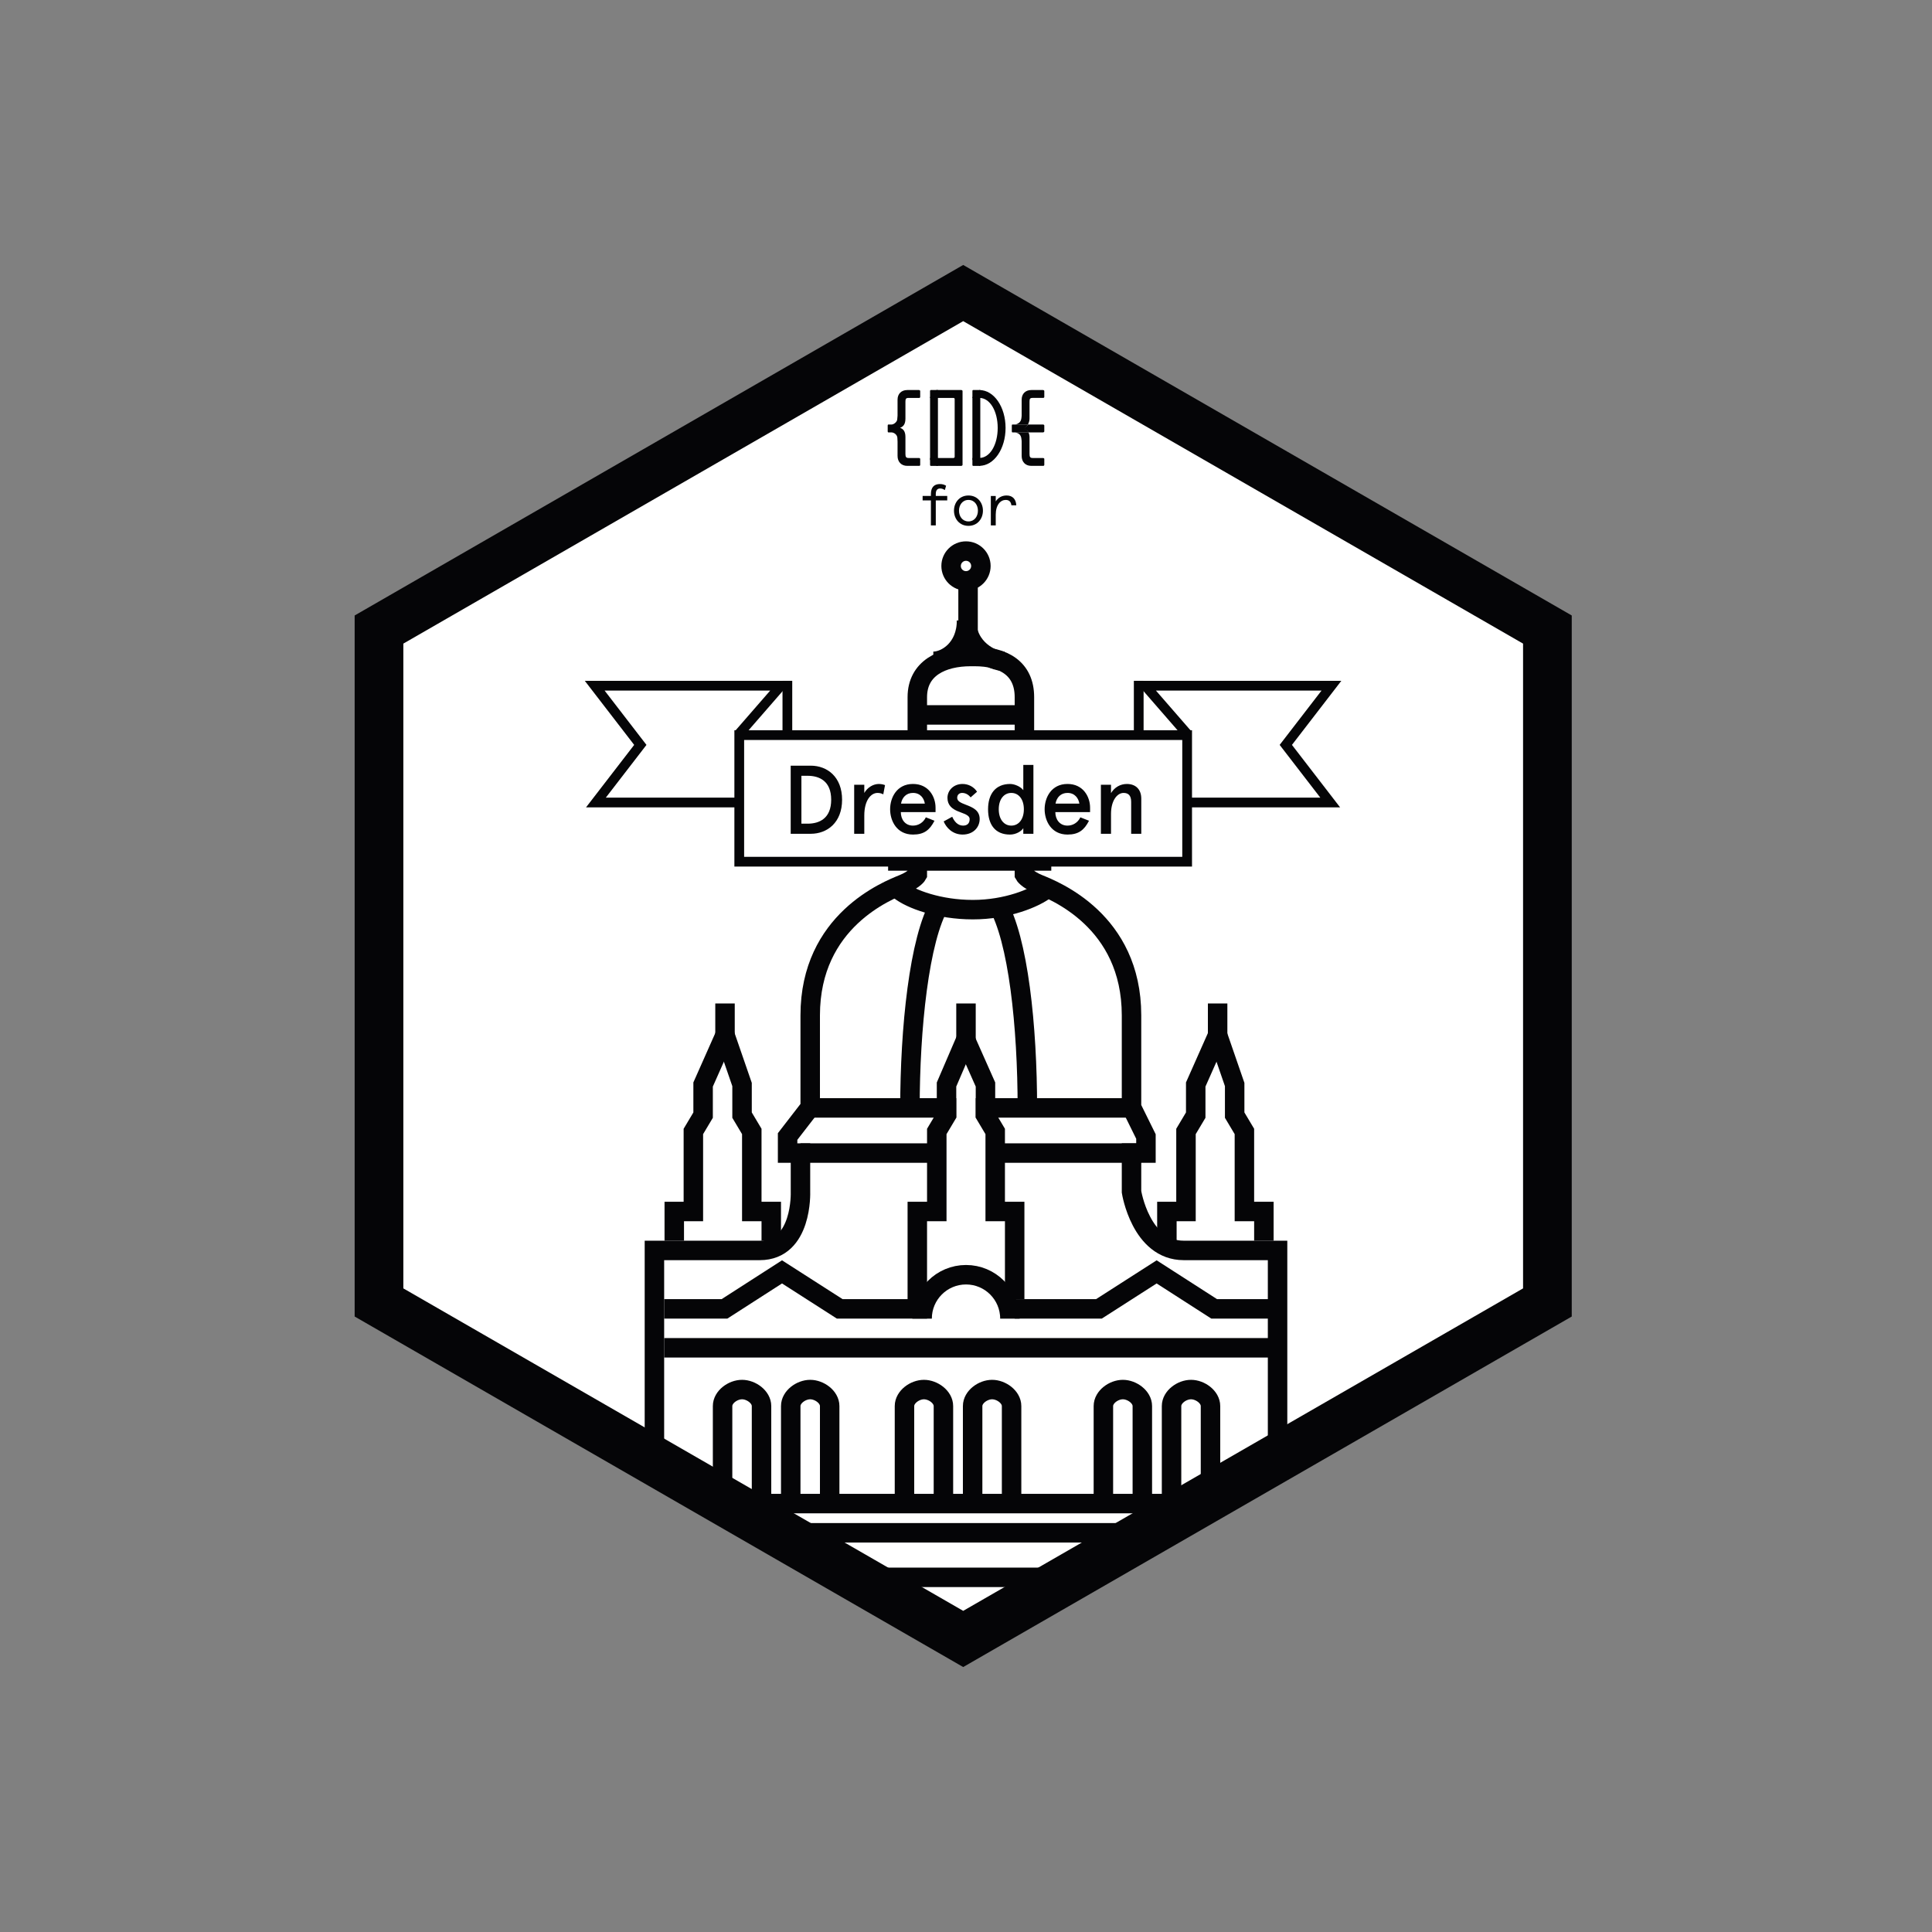<?xml version="1.0" encoding="utf-8"?>
<!-- Generator: Adobe Illustrator 16.0.4, SVG Export Plug-In . SVG Version: 6.00 Build 0)  -->
<!DOCTYPE svg PUBLIC "-//W3C//DTD SVG 1.1//EN" "http://www.w3.org/Graphics/SVG/1.1/DTD/svg11.dtd">
<svg version="1.1" id="Ebene_1" xmlns="http://www.w3.org/2000/svg" xmlns:xlink="http://www.w3.org/1999/xlink" x="0px" y="0px"
	 width="198.425px" height="198.425px" viewBox="0 0 198.425 198.425" enable-background="new 0 0 198.425 198.425"
	 xml:space="preserve">
<rect x="0" y="0" width="198.425" height="198.425" fill="#808080" stroke="none"/>
<polygon fill="#FFFFFF" points="39.425,133.768 39.425,64.658 99.425,30.097 159.425,64.658 159.425,133.768 99.425,168.328 "/>
<path fill="#050507" d="M98.925,32.983l57.5,33.119v66.221l-57.5,33.119l-57.5-33.119V66.102L98.925,32.983z M98.925,27.212
	l-62.5,36v72.001l62.5,36l62.5-36V63.212L98.925,27.212z"/>
<g>
	<path fill="none" stroke="#050507" stroke-width="2" stroke-miterlimit="10" d="M99.269,63.73c0,2.868-2.078,4.19-3.412,4.19"/>
	<path fill="none" stroke="#050507" stroke-width="2" stroke-miterlimit="10" d="M99.269,63.73c0,2.868,2.581,4.19,3.915,4.19"/>
	<line fill="none" stroke="#050507" stroke-width="2" stroke-miterlimit="10" x1="94.313" y1="76.425" x2="105.313" y2="76.425"/>
	<line fill="none" stroke="#050507" stroke-width="2" stroke-miterlimit="10" x1="94.313" y1="88.425" x2="105.313" y2="88.425"/>
	<line fill="none" stroke="#050507" stroke-width="2" stroke-miterlimit="10" x1="99.79" y1="87.908" x2="99.79" y2="75.908"/>
	<circle fill="none" stroke="#050507" stroke-width="2" stroke-miterlimit="10" cx="99.212" cy="58.128" r="1.53"/>
	<line fill="none" stroke="#050507" stroke-width="2" stroke-miterlimit="10" x1="99.425" y1="60" x2="99.425" y2="65"/>
	<path fill="none" stroke="#050507" stroke-width="2" stroke-miterlimit="10" d="M131.212,149.501v-21.076h-9.635
		c-4.422,0-5.365-6.02-5.365-6.02v-3.98h1.482v-1.699l-1.482-3.003v-9.439c0-9.739-7.965-12.831-9.557-13.483
		c-1.174-0.481-1.443-0.976-1.443-0.976v-1.399h1.76v-2.906v-1.617l-1.76-1.139v-4.835l1.832-1.12v-0.383h-1.832v-4.826
		c0-2.96-2.158-4.174-5.119-4.174h-0.387c-2.961,0-5.494,1.214-5.494,4.174v4.826h-2v0.383l2,1.12v4.835l-2,1.139v1.617v2.906h2
		v1.399c0,0-0.268,0.495-1.441,0.976c-1.594,0.652-9.559,3.744-9.559,13.483v9.439l-2.322,3.003v1.699h1.322v3.98
		c0,0,0.236,6.02-4.184,6.02H67.212v21.409"/>
	
		<line fill="none" stroke="#050507" stroke-width="2" stroke-miterlimit="10" x1="100.212" y1="113.787" x2="116.212" y2="113.787"/>
	<line fill="none" stroke="#050507" stroke-width="2" stroke-miterlimit="10" x1="83.212" y1="113.787" x2="98.212" y2="113.787"/>
	
		<line fill="none" stroke="#050507" stroke-width="2" stroke-miterlimit="10" x1="102.212" y1="118.425" x2="117.212" y2="118.425"/>
	<line fill="none" stroke="#050507" stroke-width="2" stroke-miterlimit="10" x1="82.212" y1="118.425" x2="96.212" y2="118.425"/>
	<line fill="none" stroke="#050507" stroke-width="2" stroke-miterlimit="10" x1="94.212" y1="73.425" x2="105.212" y2="73.425"/>
	<path fill="none" stroke="#050507" stroke-width="2" stroke-miterlimit="10" d="M107.478,91.292
		c-1.178,0.951-4.123,2.133-7.541,2.133h-0.037c-3.418,0-6.363-1.067-7.539-2.019"/>
	<path fill="none" stroke="#050507" stroke-width="2" stroke-miterlimit="10" d="M96.56,92.779
		c-2.172,3.649-3.104,12.92-3.104,21.008"/>
	<path fill="none" stroke="#050507" stroke-width="2" stroke-miterlimit="10" d="M102.411,92.779
		c2.172,3.649,3.104,12.656,3.104,21.008"/>
	<polyline fill="none" stroke="#050507" stroke-width="2" stroke-miterlimit="10" points="69.251,127.425 69.251,124.425 
		71.212,124.425 71.212,116.205 72.212,114.528 72.212,111.384 74.462,106.315 	"/>
	<polyline fill="none" stroke="#050507" stroke-width="2" stroke-miterlimit="10" points="79.212,127.425 79.212,124.425 
		77.212,124.425 77.212,116.205 76.212,114.528 76.212,111.384 74.462,106.315 	"/>
	<line fill="none" stroke="#050507" stroke-width="2" stroke-miterlimit="10" x1="74.462" y1="107.061" x2="74.462" y2="103.061"/>
	<polyline fill="none" stroke="#050507" stroke-width="2" stroke-miterlimit="10" points="119.845,127.425 119.845,124.425 
		121.806,124.425 121.806,116.205 122.806,114.528 122.806,111.384 125.056,106.315 	"/>
	<polyline fill="none" stroke="#050507" stroke-width="2" stroke-miterlimit="10" points="129.806,127.425 129.806,124.425 
		127.806,124.425 127.806,116.205 126.806,114.528 126.806,111.384 125.056,106.315 	"/>
	
		<line fill="none" stroke="#050507" stroke-width="2" stroke-miterlimit="10" x1="125.056" y1="107.061" x2="125.056" y2="103.061"/>
	<line fill="none" stroke="#050507" stroke-width="2" stroke-miterlimit="10" x1="99.212" y1="107.061" x2="99.212" y2="103.061"/>
	<path fill="none" stroke="#050507" stroke-width="2" stroke-miterlimit="10" d="M74.212,154.425V144.41
		c0-0.938,1.062-1.696,2-1.696c0.936,0,2,0.759,2,1.696v10.015"/>
	<path fill="none" stroke="#050507" stroke-width="2" stroke-miterlimit="10" d="M81.212,154.425V144.41
		c0-0.938,1.064-1.696,2-1.696c0.938,0,2,0.759,2,1.696v10.015"/>
	<path fill="none" stroke="#050507" stroke-width="2" stroke-miterlimit="10" d="M92.894,154.425V144.41
		c0-0.938,1.062-1.696,2-1.696c0.936,0,2,0.759,2,1.696v10.015"/>
	<path fill="none" stroke="#050507" stroke-width="2" stroke-miterlimit="10" d="M99.894,154.425V144.41
		c0-0.938,1.062-1.696,2-1.696c0.937,0,2,0.759,2,1.696v10.015"/>
	<path fill="none" stroke="#050507" stroke-width="2" stroke-miterlimit="10" d="M113.323,154.425V144.41
		c0-0.938,1.062-1.696,2-1.696c0.936,0,2,0.759,2,1.696v10.015"/>
	<path fill="none" stroke="#050507" stroke-width="2" stroke-miterlimit="10" d="M120.323,154.425V144.41
		c0-0.938,1.063-1.696,2-1.696c0.938,0,2,0.759,2,1.696v10.015"/>
	<polyline fill="none" stroke="#050507" stroke-width="2" stroke-miterlimit="10" points="104.212,133.425 104.212,124.425 
		102.212,124.425 102.212,116.205 101.212,114.528 101.212,114.139 101.212,111.384 99.179,106.811 	"/>
	<polyline fill="none" stroke="#050507" stroke-width="2" stroke-miterlimit="10" points="68.212,134.425 74.411,134.425 
		80.317,130.628 86.241,134.425 94.212,134.425 94.212,124.425 96.212,124.425 96.212,116.205 97.212,114.528 97.212,113.967 
		97.212,111.384 99.179,106.811 	"/>
	<path fill="none" stroke="#050507" stroke-width="2" stroke-miterlimit="10" d="M94.704,135.43c0-2.49,2.018-4.51,4.51-4.51
		c2.49,0,4.508,2.02,4.508,4.51"/>
	<polyline fill="none" stroke="#050507" stroke-width="2" stroke-miterlimit="10" points="131.212,134.425 124.698,134.425 
		118.792,130.628 112.868,134.425 104.212,134.425 	"/>
	<line fill="none" stroke="#050507" stroke-width="2" stroke-miterlimit="10" x1="68.212" y1="138.425" x2="131.212" y2="138.425"/>
	<line fill="none" stroke="#050507" stroke-width="2" stroke-miterlimit="10" x1="79.212" y1="157.425" x2="118.592" y2="157.425"/>
	<line fill="none" stroke="#050507" stroke-width="2" stroke-miterlimit="10" x1="75.925" y1="154.425" x2="124.323" y2="154.425"/>
	<line fill="none" stroke="#050507" stroke-width="2" stroke-miterlimit="10" x1="87.425" y1="162" x2="108.425" y2="162"/>
	<rect x="75.925" y="75.5" fill="#FFFFFF" width="46" height="13"/>
	<rect x="75.925" y="75.5" fill="none" stroke="#050507" stroke-miterlimit="10" width="46" height="13"/>
	<path fill="#050507" d="M83.267,78.638c1.68,0,3.219,1.139,3.219,3.498s-1.539,3.498-3.219,3.498h-2.059v-6.996H83.267z
		 M82.308,79.677v4.918h0.639c1.22,0,2.42-0.551,2.42-2.459c0-1.91-1.2-2.459-2.42-2.459H82.308z"/>
	<path fill="#050507" d="M87.728,85.634v-5.037h1.039v0.84c0.35-0.6,0.951-0.92,1.49-0.92c0.27,0,0.491,0.06,0.639,0.119
		l-0.18,0.949c-0.16-0.099-0.379-0.148-0.59-0.148c-0.669,0-1.359,0.738-1.359,2.328v1.869H87.728z"/>
	<path fill="#050507" d="M96.085,83.405h-3.567c0,0.738,0.43,1.389,1.249,1.389c0.539,0,1.06-0.299,1.32-0.85l0.889,0.35
		c-0.491,0.949-1.059,1.42-2.209,1.42c-1.659,0-2.348-1.401-2.348-2.6c0-1.199,0.689-2.598,2.348-2.598
		c1.609,0,2.318,1.309,2.318,2.438V83.405z M92.538,82.536h2.447c-0.09-0.561-0.468-1.1-1.218-1.1
		C93.077,81.436,92.647,81.905,92.538,82.536"/>
	<path fill="#050507" d="M100.347,81.315l-0.66,0.58c-0.25-0.32-0.561-0.459-0.879-0.459c-0.26,0-0.5,0.17-0.5,0.5
		c0,0.359,0.379,0.52,0.898,0.719c0.68,0.26,1.411,0.56,1.411,1.459c0,0.869-0.671,1.599-1.75,1.599c-1.04,0-1.688-0.72-1.948-1.349
		l0.879-0.481c0.199,0.452,0.549,0.911,1.11,0.911c0.4,0,0.679-0.2,0.679-0.661c0-0.439-0.609-0.558-1.199-0.808
		c-0.58-0.24-1.08-0.61-1.08-1.379c0-0.781,0.641-1.43,1.549-1.43C99.466,80.517,100.026,80.815,100.347,81.315"/>
	<path fill="#050507" d="M103.747,80.517c0.5,0,1.119,0.31,1.35,0.638v-2.597h1.039v7.076h-1.039v-0.58
		c-0.17,0.289-0.711,0.66-1.369,0.66c-1.49,0-2.25-0.99-2.25-2.6C101.478,81.556,102.237,80.517,103.747,80.517 M103.866,84.794
		c0.75,0,1.289-0.639,1.289-1.68c0-1.039-0.539-1.677-1.289-1.677c-0.748,0-1.289,0.638-1.289,1.677
		C102.577,84.155,103.118,84.794,103.866,84.794"/>
	<path fill="#050507" d="M111.956,83.405h-3.569c0,0.738,0.431,1.389,1.249,1.389c0.541,0,1.061-0.299,1.32-0.85l0.889,0.35
		c-0.488,0.949-1.059,1.42-2.209,1.42c-1.658,0-2.348-1.401-2.348-2.6c0-1.199,0.689-2.598,2.348-2.598
		c1.609,0,2.32,1.309,2.32,2.438V83.405z M108.407,82.536h2.449c-0.09-0.561-0.471-1.1-1.221-1.1
		C108.946,81.436,108.517,81.905,108.407,82.536"/>
	<path fill="#050507" d="M114.106,80.597v0.859c0.361-0.599,0.961-0.939,1.629-0.939c0.881,0,1.48,0.529,1.48,1.51v3.607h-1.039
		v-3.279c0-0.68-0.311-0.918-0.779-0.918c-0.65,0-1.291,0.769-1.291,2.158v2.039h-1.039v-5.037H114.106z"/>
	<polyline fill="none" stroke="#050507" stroke-miterlimit="10" points="121.97,75.423 117.62,70.423 136.745,70.423 
		132.058,76.505 136.62,82.423 121.62,82.423 	"/>
	<line fill="none" stroke="#050507" stroke-miterlimit="10" x1="116.952" y1="69.923" x2="116.952" y2="75.502"/>
	<polyline fill="none" stroke="#050507" stroke-miterlimit="10" points="75.852,75.423 80.202,70.423 61.077,70.423 65.764,76.505 
		61.202,82.423 76.202,82.423 	"/>
	<line fill="none" stroke="#050507" stroke-miterlimit="10" x1="80.867" y1="69.923" x2="80.867" y2="75.75"/>
	<path fill="#050507" d="M97.04,50.332c-0.186-0.121-0.322-0.162-0.484-0.162c-0.289,0-0.446,0.18-0.446,0.569v0.198h1.176v0.456
		H96.11v2.566h-0.502v-2.566h-0.851v-0.456h0.851v-0.185c0-0.732,0.354-1.038,0.928-1.038c0.277,0,0.463,0.071,0.631,0.174
		L97.04,50.332z"/>
	<path fill="#050507" d="M99.466,50.889c0.922,0,1.486,0.726,1.486,1.559s-0.564,1.56-1.486,1.56c-0.924,0-1.488-0.727-1.488-1.56
		S98.542,50.889,99.466,50.889 M99.466,53.552c0.617,0,0.971-0.522,0.971-1.104c0-0.581-0.354-1.103-0.971-1.103
		c-0.619,0-0.973,0.522-0.973,1.103C98.493,53.03,98.847,53.552,99.466,53.552"/>
	<path fill="#050507" d="M103.874,51.896c-0.041-0.348-0.223-0.552-0.582-0.552c-0.527,0-1.025,0.498-1.025,1.524v1.091h-0.504
		v-3.022h0.504v0.557c0.234-0.366,0.611-0.606,1.115-0.606c0.6,0,0.961,0.361,0.996,1.008H103.874z"/>
	<polygon fill="#050507" points="95.521,40.766 95.521,40.867 95.521,47.241 96.054,47.241 96.203,47.241 96.33,47.241 
		96.33,40.766 	"/>
	<path fill="#050507" d="M98.729,47.848c0.057,0,0.129-0.051,0.129-0.105v-7.584c0-0.055-0.072-0.101-0.129-0.101h-2.527
		c-0.055,0-0.075,0.022-0.075,0.051v0.151v0.506c0,0.055,0.02,0.102,0.075,0.102h1.718c0.057,0,0.129,0.044,0.129,0.099v5.967
		c0,0.055-0.072,0.104-0.129,0.104h-1.718c-0.055,0-0.075,0.019-0.075,0.047v0.152v0.506c0,0.054,0.02,0.105,0.075,0.105H98.729z"/>
	<polygon fill="#050507" points="99.87,40.766 99.87,40.867 99.87,47.241 100.55,47.241 100.681,47.241 100.681,40.766 	"/>
	<path fill="#050507" d="M100.579,47.844v-0.81c1.113,0,1.889-1.383,1.889-3.084c0-1.7-0.775-3.084-1.889-3.084v-0.808
		c1.518,0,2.697,1.746,2.697,3.892C103.276,46.097,102.097,47.844,100.579,47.844"/>
	<path fill="#050507" d="M92.183,45.355v1.115v0.36c0,0.605,0.387,1.017,0.998,1.017h0.172h0.496h0.584
		c0.029,0,0.076-0.051,0.076-0.105v-0.608c0-0.054-0.07-0.096-0.127-0.096h-0.58h-0.297h-0.183c-0.262,0-0.33-0.112-0.33-0.411
		v-0.177v-0.974v-0.594c0-0.609-0.248-0.834-0.551-0.945c0.303-0.109,0.551-0.334,0.551-0.943v-0.422v-1.07V41.25
		c0-0.294,0.058-0.382,0.33-0.382h0.228h0.289h0.594c0.029,0,0.076-0.047,0.076-0.102v-0.607c0-0.055-0.07-0.101-0.127-0.101h-0.486
		h-0.457h-0.258c-0.611,0-0.998,0.397-0.998,0.989v0.317v1.323c0,0-0.021,0.304-0.035,0.407c-0.039,0.274-0.373,0.508-0.582,0.505
		h-0.317c-0.056,0-0.078,0.043-0.078,0.099v0.607c0,0.055,0.022,0.104,0.078,0.104h0.289c0.266-0.004,0.6,0.218,0.625,0.552
		C92.17,45.057,92.183,45.355,92.183,45.355"/>
	<path fill="#050507" d="M96.202,40.058h-0.287h-0.318c-0.057,0-0.077,0.046-0.077,0.101v0.187v0.42v0.102h0.077h0.605h0.127v-0.102
		v-0.607v-0.101H96.202z"/>
	<path fill="#050507" d="M95.521,47.135v0.287v0.32c0,0.055,0.02,0.106,0.076,0.106h0.186h0.42h0.127v-0.106v-0.607v-0.097h-0.127
		h-0.606h-0.076V47.135z"/>
	<path fill="#050507" d="M100.55,40.058h-0.285h-0.32c-0.057,0-0.074,0.046-0.074,0.101v0.187v0.42v0.102h0.074h0.605h0.131v-0.102
		v-0.607v-0.101H100.55z"/>
	<path fill="#050507" d="M99.87,47.135v0.287v0.32c0,0.055,0.018,0.106,0.074,0.106h0.186h0.42h0.131v-0.106v-0.607v-0.097h-0.131
		h-0.605H99.87V47.135z"/>
	<path fill="#050507" d="M104.929,45.355v1.115v0.36c0,0.605,0.381,1.017,0.992,1.017h0.172h0.496h0.584
		c0.026,0,0.082-0.051,0.082-0.105v-0.608c0-0.054-0.076-0.096-0.133-0.096h-0.58h-0.297h-0.184c-0.262,0-0.324-0.112-0.324-0.411
		v-0.177v-0.974v-0.594c0-0.195-0.057-0.373-0.102-0.474h-1.357c0.373,0.101,0.531,0.234,0.609,0.558
		C104.925,45.128,104.929,45.355,104.929,45.355"/>
	<path fill="#050507" d="M104.872,43.094c-0.078,0.265-0.254,0.403-0.566,0.505h1.275c0.078-0.202,0.156-0.337,0.156-0.606v-0.42
		v-1.07v-0.254c0-0.294,0.053-0.382,0.324-0.382h0.229h0.289h0.594c0.027,0,0.082-0.046,0.082-0.101v-0.608
		c0-0.054-0.076-0.1-0.133-0.1h-0.486h-0.457h-0.258c-0.611,0-0.992,0.396-0.992,0.989v0.317v1.323
		C104.929,42.687,104.911,42.961,104.872,43.094"/>
	<path fill="#050507" d="M105.069,44.01c0.205,0.074,0.428,0.195,0.566,0.398h1.486c0.057,0,0.133-0.048,0.133-0.103v-0.607
		c0-0.056-0.076-0.1-0.133-0.1h-1.541C105.479,43.801,105.237,43.948,105.069,44.01"/>
	<path fill="#050507" d="M103.987,43.599c-0.055,0-0.07,0.044-0.07,0.099v0.607c0,0.055,0.016,0.104,0.07,0.104h0.291h1.357
		c-0.092-0.204-0.316-0.342-0.479-0.405c0.168-0.062,0.322-0.203,0.424-0.405h-1.275H103.987z"/>
</g>
</svg>
